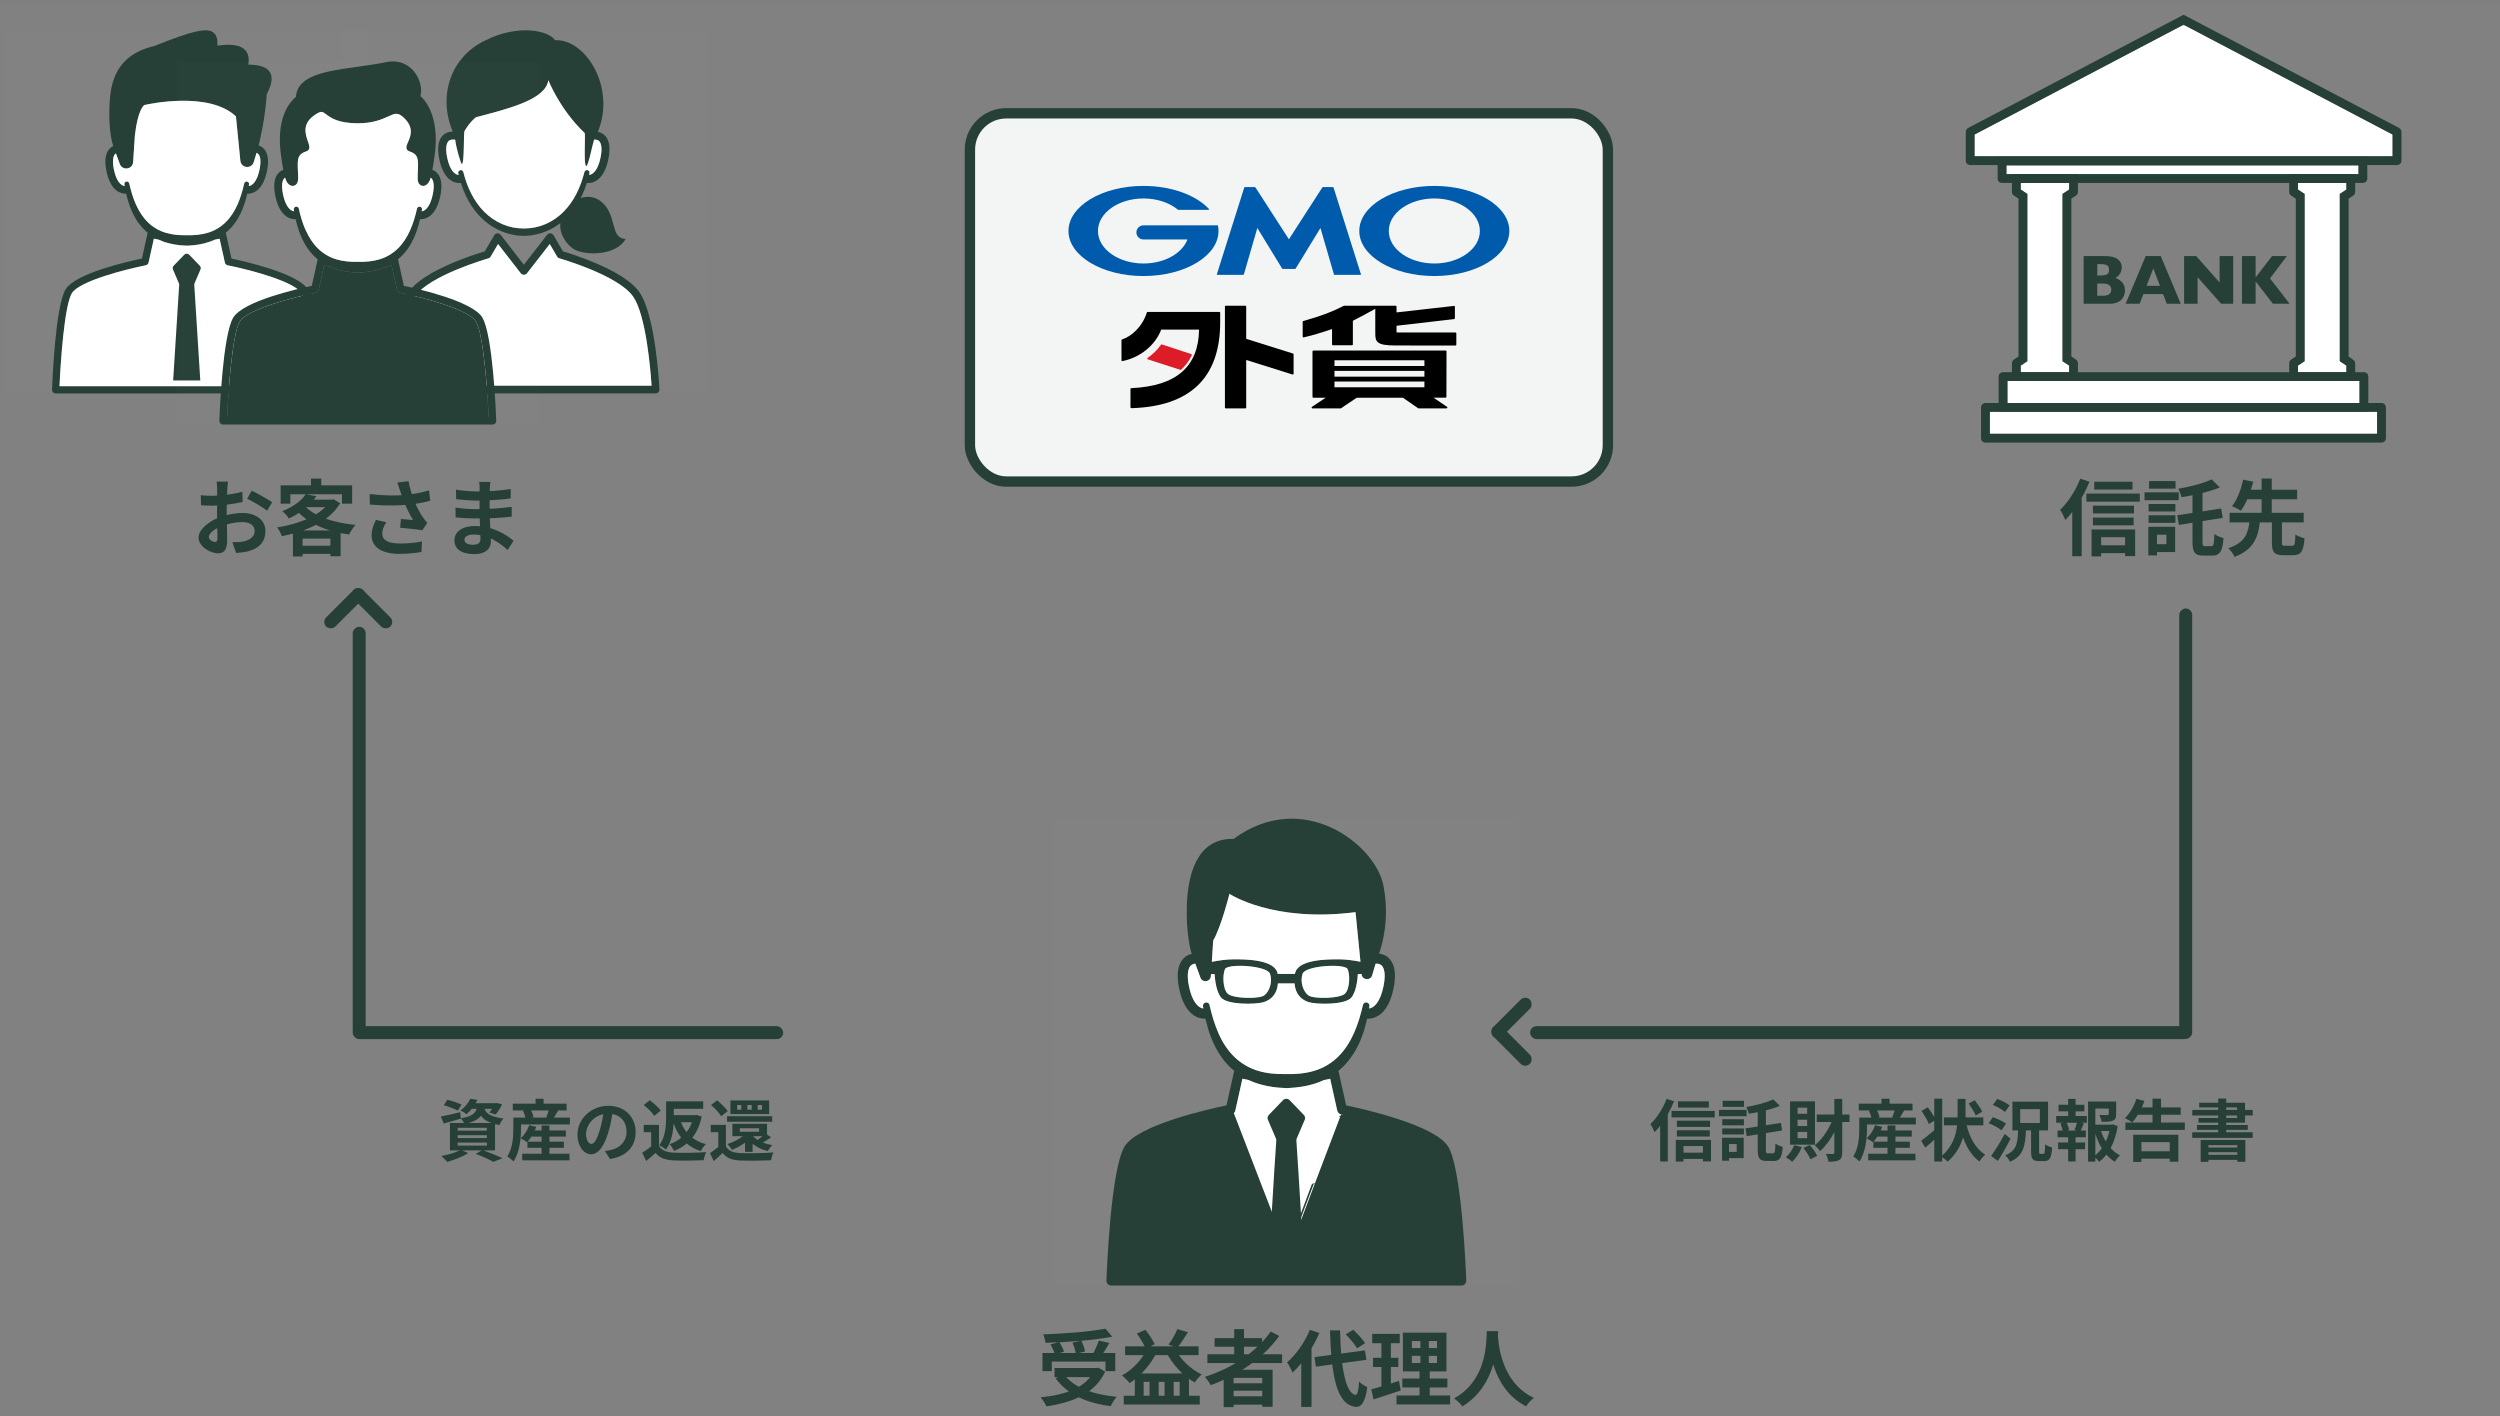 <svg width="482" height="273" viewBox="0 0 482 273" fill="none" xmlns="http://www.w3.org/2000/svg">
<rect x="0" y="0" width="482" height="273" fill="#808080" stroke="none"/>
<g clip-path="url(#clip0_2085_8839)">
<rect opacity="0.01" y="0.844" width="482" height="272" fill="#D8D8D8"/>
<g clip-path="url(#clip1_2085_8839)">
<rect x="386.84" y="31.879" width="67.879" height="1.697" fill="white"/>
<path fill-rule="evenodd" clip-rule="evenodd" d="M385.143 30.182H456.415V34.424C456.415 34.891 456.033 35.273 455.567 35.273H385.991C385.524 35.273 385.143 34.891 385.143 34.424V30.182ZM454.719 33.576V31.879H386.84V33.576H454.719Z" fill="#264037"/>
<rect x="387.035" y="73.455" width="67.879" height="4.242" fill="white"/>
<path fill-rule="evenodd" clip-rule="evenodd" d="M456.611 72.606V79.394H385.338V72.606C385.338 72.14 385.72 71.758 386.186 71.758H455.762C456.229 71.758 456.611 72.14 456.611 72.606ZM387.035 77.698H454.914V73.455H387.035V77.698Z" fill="#264037"/>
<rect x="383.641" y="79.394" width="74.667" height="4.242" fill="white"/>
<path fill-rule="evenodd" clip-rule="evenodd" d="M382.792 77.697H458.307H459.155C459.622 77.697 460.004 78.079 460.004 78.546V84.485C460.004 84.952 459.622 85.334 459.155 85.334H382.792C382.325 85.334 381.943 84.952 381.943 84.485V78.546C381.943 78.079 382.325 77.697 382.792 77.697ZM458.307 83.637V79.394H383.641V83.637H458.307Z" fill="#264037"/>
<path d="M380.688 25.939V30.122H461.294V25.939L421.389 4.965C421.143 4.837 420.846 4.837 420.6 4.965L380.688 25.939Z" fill="white"/>
<path fill-rule="evenodd" clip-rule="evenodd" d="M420.202 3.26L420.992 2.844L421.781 3.26L462.101 24.438L462.55 24.675C462.822 24.828 463 25.116 463 25.43V30.971C463 31.438 462.618 31.82 462.152 31.82H379.848C379.382 31.82 379 31.438 379 30.971V25.43C379 25.108 379.17 24.82 379.45 24.675L379.899 24.438L420.202 3.26ZM461.294 25.94L420.991 4.762L380.688 25.94V30.123H461.294V25.94Z" fill="#264037"/>
<path d="M389.598 35.273V36.546L390.87 37.395V69.637L389.598 70.486V71.758H398.931V70.486L397.658 69.637V37.395L398.931 36.546V35.273H389.598Z" fill="white"/>
<path fill-rule="evenodd" clip-rule="evenodd" d="M389.173 38.302L388.282 37.708C388.045 37.556 387.9 37.284 387.9 37.004V33.576H400.628V37.004C400.628 37.284 400.483 37.547 400.246 37.708L399.355 38.302V68.729L400.246 69.323C400.483 69.476 400.628 69.747 400.628 70.027V73.455H387.9V70.027C387.9 69.747 388.045 69.484 388.282 69.323L389.173 68.729V38.302ZM398.931 36.546V35.273H389.598V36.546L390.87 37.395V69.637L389.598 70.486V71.758H398.931V70.486L397.658 69.637V37.395L398.931 36.546Z" fill="#264037"/>
<path d="M443.053 35.273V36.546L444.325 37.395V69.637L443.053 70.486V71.758H452.386V70.486L451.113 69.637V37.395L452.386 36.546V35.273H443.053Z" fill="white"/>
<path fill-rule="evenodd" clip-rule="evenodd" d="M442.628 38.302L441.737 37.708C441.5 37.556 441.355 37.284 441.355 37.004V33.576H454.083V37.004C454.083 37.284 453.938 37.547 453.701 37.708L452.81 38.302V68.729L453.726 69.382C453.947 69.535 454.083 69.798 454.083 70.07V73.455H441.355V70.027C441.355 69.747 441.5 69.484 441.737 69.323L442.628 68.729V38.302ZM452.386 36.546V35.273H443.053V36.546L444.325 37.395V69.637L443.053 70.486V71.758H452.386V70.486L451.113 69.637V37.395L452.386 36.546Z" fill="#264037"/>
<path fill-rule="evenodd" clip-rule="evenodd" d="M409.698 55.959C409.698 56.748 409.444 57.385 408.926 57.851C408.409 58.327 407.696 58.564 406.771 58.564H401.723V49.375H405.94C406.483 49.375 406.958 49.434 407.365 49.545C407.772 49.655 408.095 49.808 408.341 50.003C408.587 50.198 408.774 50.419 408.892 50.682C409.011 50.945 409.079 51.225 409.079 51.539C409.079 51.878 409.02 52.184 408.892 52.472C408.765 52.761 408.612 52.989 408.426 53.176C408.239 53.363 408.052 53.49 407.857 53.566C408.451 53.813 408.909 54.127 409.223 54.508C409.537 54.89 409.69 55.374 409.69 55.976L409.698 55.959ZM406.627 52.022L406.627 52.018L406.627 52.014V52.022ZM406.627 52.018C406.626 51.579 406.49 51.283 406.211 51.14C405.931 50.995 405.498 50.919 404.913 50.919H404.361V53.117H404.93C405.532 53.117 405.965 53.04 406.228 52.896C406.49 52.752 406.626 52.457 406.627 52.018ZM405.423 54.67C406.509 54.67 407.052 55.06 407.052 55.849C407.052 56.63 406.509 57.02 405.423 57.02H404.354V54.67H405.423Z" fill="#264037"/>
<path fill-rule="evenodd" clip-rule="evenodd" d="M417.751 58.564H420.449L416.597 49.375H413.687L409.826 58.564H412.524L413.246 56.697H417.038L417.751 58.564ZM415.155 51.751L416.436 55.102H413.865L415.155 51.751Z" fill="#264037"/>
<path d="M430.571 58.564H428.23L423.699 53.448V58.564H421.094V49.375H423.427L427.941 54.466V49.375H430.563V58.564H430.571Z" fill="#264037"/>
<path d="M441.433 58.564H438.217L434.882 54.262V58.564H432.252V49.375H434.882V53.482L438.047 49.375H440.906L437.657 53.677L441.433 58.564Z" fill="#264037"/>
<path d="M403.768 92.884H411.144V94.388H403.768V92.884ZM403.512 97.492H411.432V98.996H403.512V97.492ZM403.512 99.78H411.368V101.284H403.512V99.78ZM404.28 105.124H410.648V106.644H404.28V105.124ZM402.248 95.172H412.552V96.724H402.248V95.172ZM403.256 102.084H411.656V107.22H409.72V103.572H405.096V107.268H403.256V102.084ZM401.064 92.292L402.856 92.868C401.768 95.588 400.008 98.452 398.184 100.26C398.024 99.812 397.512 98.756 397.192 98.292C398.712 96.852 400.2 94.58 401.064 92.292ZM399.528 96.724L401.336 94.9L401.352 94.916V107.236H399.528V96.724ZM422.712 94.276H424.648V104.436C424.648 105.188 424.728 105.3 425.144 105.3C425.336 105.3 426.152 105.3 426.376 105.3C426.792 105.3 426.872 104.836 426.936 102.948C427.368 103.284 428.152 103.62 428.696 103.748C428.504 106.228 428.024 107.124 426.552 107.124C426.2 107.124 425.144 107.124 424.824 107.124C423.16 107.124 422.712 106.516 422.712 104.436V94.276ZM426.408 92.42L427.992 93.972C425.88 94.852 423.064 95.476 420.584 95.86C420.504 95.396 420.2 94.66 419.976 94.228C422.312 93.828 424.856 93.172 426.408 92.42ZM419.768 99.348L428.232 98.036L428.552 99.844L420.088 101.204L419.768 99.348ZM414.248 97.172H419.416V98.612H414.248V97.172ZM414.344 92.756H419.448V94.212H414.344V92.756ZM414.248 99.348H419.416V100.804H414.248V99.348ZM413.464 94.916H420.056V96.436H413.464V94.916ZM415.128 101.572H419.368V106.436H415.128V104.916H417.688V103.092H415.128V101.572ZM414.2 101.572H415.864V107.076H414.2V101.572ZM438.024 100.292H439.96V104.628C439.96 105.156 440.04 105.22 440.536 105.22C440.76 105.22 441.656 105.22 441.928 105.22C442.408 105.22 442.488 104.932 442.552 103.044C442.952 103.348 443.784 103.668 444.312 103.796C444.12 106.356 443.608 107.044 442.104 107.044C441.736 107.044 440.6 107.044 440.248 107.044C438.44 107.044 438.024 106.436 438.024 104.628V100.292ZM429.864 98.868H444.152V100.724H429.864V98.868ZM432.504 94.42H442.888V96.26H432.504V94.42ZM433.72 100.324H435.736C435.432 103.348 434.68 105.908 430.824 107.364C430.6 106.852 430.056 106.068 429.608 105.684C433.032 104.58 433.48 102.596 433.72 100.324ZM432.488 92.484L434.44 92.868C433.928 94.756 433.112 97.06 432.04 98.468C431.592 98.18 430.808 97.78 430.328 97.604C431.384 96.292 432.136 94.132 432.488 92.484ZM436.04 92.26H437.992V99.444H436.04V92.26Z" fill="#264037"/>
</g>
<g clip-path="url(#clip2_2085_8839)">
<rect opacity="0.01" x="203" y="157.857" width="90" height="90" fill="#FFCFCF"/>
<path fill-rule="evenodd" clip-rule="evenodd" d="M259.535 213.122C262.957 213.833 276.718 216.926 279.207 221.079L279.22 221.072C281.83 225.429 282.617 244.688 282.7 246.873C282.706 247.133 282.611 247.381 282.433 247.565C282.255 247.755 282.008 247.857 281.754 247.857H214.265C214.011 247.857 213.763 247.749 213.585 247.565C213.401 247.381 213.312 247.127 213.319 246.873C213.401 244.695 214.182 225.429 216.799 221.072C219.3 216.894 233.048 213.821 236.471 213.116L237.906 206.658C237.915 206.614 237.936 206.573 237.957 206.533C237.966 206.515 237.975 206.497 237.982 206.48C237.481 206.067 237.011 205.629 236.579 205.153C235.15 203.584 234.141 201.73 233.423 199.831C232.998 198.707 232.68 197.558 232.413 196.402H232.229C231.143 196.402 228.387 195.85 227.314 190.484C226.8 187.887 227.067 185.994 228.108 184.858C228.648 184.261 229.276 184.007 229.784 183.899L229.657 183.556C229.657 183.556 228.616 180.082 228.826 174.444C229.022 169.097 230.534 161.54 237.836 161.743C251.159 151.945 265.116 162.759 266.704 170.653C267.999 177.072 266.488 182.172 265.878 183.848C266.418 183.912 267.225 184.127 267.898 184.864C268.946 186.001 269.212 187.893 268.692 190.49C267.618 195.856 264.856 196.409 263.777 196.409H263.592C263.326 197.564 263.008 198.714 262.583 199.838C261.865 201.743 260.856 203.591 259.427 205.159C258.995 205.635 258.525 206.08 258.023 206.486C258.031 206.504 258.04 206.521 258.049 206.539C258.07 206.579 258.091 206.62 258.1 206.664L259.535 213.122ZM249.66 187.772C250.092 184.965 255.839 184.953 258.125 184.953C259.331 184.953 261.065 185.162 262.297 185.429L261.344 175.866C245.361 177.923 237.042 172.335 237.042 172.335C237.042 172.335 235.474 178.609 233.905 181.352L233.639 185.442C234.877 185.169 236.642 184.953 237.868 184.953C240.154 184.953 245.901 184.972 246.333 187.772H249.66ZM259.332 191.551C258.367 192.554 253.331 192.63 252.302 191.938C251.267 191.246 250.6 189.271 251.147 187.728C251.699 186.185 259.046 185.721 259.802 186.801C260.284 187.804 260.297 190.547 259.332 191.551ZM236.667 191.551C237.632 192.554 242.661 192.63 243.696 191.938C244.731 191.24 245.404 189.271 244.852 187.728C244.3 186.185 236.952 185.721 236.197 186.801C235.714 187.804 235.701 190.547 236.667 191.551ZM234.935 199.215C234.167 197.495 233.621 195.653 233.201 193.773V193.761C233.125 193.43 232.808 193.215 232.471 193.272C232.122 193.329 231.881 193.659 231.938 194.008L232.014 194.446C231.017 194.313 229.83 193.145 229.226 190.122C228.718 187.595 229.195 186.598 229.525 186.223C229.868 185.836 230.319 185.804 230.458 185.798L231.442 188.49C231.83 189.544 233.379 189.322 233.455 188.198L233.481 187.779L234.186 187.817C234.186 187.817 234.275 190.941 235.43 192.338C236.592 193.735 242.06 193.716 243.705 193.189C245.057 192.751 246.238 191.665 246.384 189.595H249.585C249.731 191.665 250.918 192.757 252.264 193.189C253.909 193.716 259.377 193.742 260.539 192.338C261.701 190.935 261.783 187.817 261.783 187.817L262.514 187.773V187.849C262.634 188.985 264.228 189.131 264.552 188.046L265.219 185.798H265.352H265.441L265.447 185.798C265.512 185.795 266.054 185.778 266.444 186.217C266.774 186.591 267.251 187.588 266.743 190.116C266.139 193.138 264.952 194.307 263.955 194.44C263.963 194.391 263.973 194.343 263.982 194.294C264 194.197 264.019 194.099 264.031 194.002C264.082 193.672 263.872 193.348 263.536 193.272C263.193 193.196 262.85 193.411 262.768 193.754V193.767C262.342 195.647 261.802 197.488 261.028 199.209C260.259 200.924 259.25 202.511 257.954 203.768C256.665 205.026 255.097 205.94 253.376 206.455C251.655 206.969 249.82 207.128 247.972 207.077H247.965H247.889H247.877C246.06 207.121 244.257 206.963 242.562 206.455C240.841 205.94 239.279 205.026 237.983 203.768C236.688 202.511 235.678 200.93 234.91 199.209L234.935 199.215ZM218.411 222.044C216.513 225.206 215.516 239.545 215.236 245.965L215.243 245.971H280.763C280.477 239.551 279.487 225.213 277.588 222.05C275.873 219.199 265.275 216.183 258.563 214.856C258.195 214.779 257.903 214.5 257.82 214.132L256.455 207.985L255.242 208.239C254.886 208.404 254.531 208.563 254.162 208.696C252.207 209.414 250.149 209.712 248.13 209.788H248.079H247.997C245.933 209.725 243.831 209.42 241.831 208.69C241.462 208.556 241.107 208.398 240.751 208.233L239.538 207.979L238.173 214.125C238.097 214.494 237.805 214.779 237.436 214.849C232.794 215.764 220.335 218.837 218.411 222.044Z" fill="#264037"/>
<path fill-rule="evenodd" clip-rule="evenodd" d="M258.125 184.953C255.839 184.953 250.092 184.965 249.66 187.772H246.333C245.901 184.972 240.154 184.953 237.868 184.953C236.642 184.953 234.877 185.169 233.639 185.442L233.905 181.352C235.474 178.609 237.042 172.335 237.042 172.335C237.042 172.335 245.361 177.923 261.344 175.866L262.297 185.429C261.065 185.162 259.331 184.953 258.125 184.953ZM259.332 191.551C258.367 192.554 253.331 192.63 252.302 191.938C251.267 191.246 250.6 189.271 251.147 187.728C251.699 186.185 259.046 185.721 259.802 186.801C260.284 187.804 260.297 190.547 259.332 191.551ZM236.669 191.551C237.634 192.554 242.663 192.63 243.698 191.938C244.733 191.24 245.406 189.271 244.854 187.728C244.301 186.185 236.954 185.721 236.199 186.801C235.716 187.804 235.703 190.547 236.669 191.551ZM234.935 199.215C234.167 197.495 233.621 195.653 233.201 193.773V193.761C233.125 193.43 232.808 193.215 232.471 193.272C232.122 193.329 231.881 193.659 231.938 194.008L232.014 194.446C231.017 194.313 229.83 193.145 229.226 190.122C228.718 187.595 229.195 186.598 229.525 186.223C229.868 185.836 230.319 185.804 230.458 185.798L231.442 188.49C231.83 189.544 233.379 189.322 233.455 188.198L233.481 187.779L234.186 187.817C234.186 187.817 234.275 190.941 235.43 192.338C236.592 193.735 242.06 193.716 243.705 193.189C245.057 192.751 246.238 191.665 246.384 189.595H249.585C249.731 191.665 250.918 192.757 252.264 193.189C253.909 193.716 259.377 193.742 260.539 192.338C261.701 190.935 261.783 187.817 261.783 187.817L262.514 187.773V187.849C262.634 188.985 264.228 189.131 264.552 188.046L265.219 185.798H265.352H265.441L265.447 185.798C265.512 185.795 266.054 185.778 266.444 186.217C266.774 186.591 267.251 187.588 266.743 190.116C266.139 193.138 264.952 194.307 263.955 194.44C263.959 194.416 263.964 194.392 263.968 194.368C263.973 194.344 263.977 194.319 263.982 194.294C264 194.197 264.019 194.099 264.031 194.002C264.082 193.672 263.872 193.348 263.536 193.272C263.193 193.196 262.85 193.411 262.768 193.754V193.767C262.342 195.647 261.802 197.488 261.028 199.209C260.259 200.924 259.25 202.511 257.954 203.768C256.665 205.026 255.097 205.94 253.376 206.455C251.655 206.969 249.82 207.128 247.972 207.077H247.965H247.889H247.877C246.06 207.121 244.257 206.963 242.562 206.455C240.841 205.94 239.279 205.026 237.983 203.768C236.688 202.511 235.678 200.93 234.91 199.209L234.935 199.215ZM218.411 222.044C216.513 225.206 215.516 239.545 215.236 245.965L215.243 245.971H280.763C280.477 239.551 279.487 225.213 277.588 222.05C275.873 219.199 265.275 216.183 258.563 214.856C258.195 214.779 257.903 214.5 257.82 214.132L256.455 207.985L255.242 208.239C254.886 208.404 254.531 208.563 254.162 208.696C252.207 209.414 250.149 209.712 248.13 209.788H248.079H247.997C245.933 209.725 243.831 209.42 241.831 208.69C241.462 208.556 241.107 208.398 240.751 208.233L239.538 207.979L238.173 214.125C238.097 214.494 237.805 214.779 237.436 214.849C232.794 215.764 220.335 218.837 218.411 222.044Z" fill="white"/>
<path d="M248.632 212.112C248.289 211.757 247.711 211.757 247.368 212.112L244.631 214.957C244.39 215.211 244.32 215.586 244.46 215.91L245.997 219.491C246.054 219.618 246.073 219.758 246.067 219.898C245.546 227.416 245.032 236.998 244.511 244.504H251.496C250.975 236.998 250.461 227.416 249.94 219.898C249.934 219.758 249.953 219.625 250.01 219.491L251.547 215.91C251.686 215.586 251.617 215.211 251.375 214.957L248.638 212.112H248.632Z" fill="#264037"/>
<path fill-rule="evenodd" clip-rule="evenodd" d="M215.236 245.965C215.516 239.545 216.513 225.207 218.411 222.044C220.335 218.838 232.794 215.764 237.436 214.85C237.436 214.85 248.054 242.436 248.079 242.436C248.098 242.436 248.111 242.436 248.13 242.436C248.098 242.436 258.563 214.85 258.563 214.856C265.275 216.183 275.873 219.2 277.588 222.051C279.487 225.213 280.477 239.552 280.763 245.972H215.243L215.236 245.965Z" fill="#264037" stroke="#264037"/>
<path d="M200.992 260.852H215.024V264.356H213.136V262.516H202.784V264.356H200.992V260.852ZM203.312 263.748H211.744V265.508H203.312V263.748ZM213.136 256.164L214.432 257.716C210.816 258.42 205.824 258.772 201.568 258.9C201.536 258.42 201.312 257.684 201.136 257.268C205.376 257.124 210.192 256.74 213.136 256.164ZM202.544 259.204L204.224 258.74C204.592 259.316 204.992 260.084 205.136 260.612L203.376 261.14C203.248 260.612 202.88 259.812 202.544 259.204ZM206.768 258.868L208.464 258.484C208.8 259.124 209.12 259.988 209.2 260.564L207.408 260.996C207.344 260.436 207.072 259.54 206.768 258.868ZM211.856 258.452L213.888 258.932C213.328 259.924 212.688 260.964 212.208 261.652L210.64 261.188C211.072 260.42 211.584 259.284 211.856 258.452ZM211.04 263.748H211.44L211.776 263.684L213.072 264.452C211.168 268.644 206.784 270.42 201.744 271.14C201.552 270.66 201.008 269.812 200.624 269.412C205.552 268.916 209.6 267.46 211.04 264.052V263.748ZM205.2 265.044C206.992 267.476 210.656 268.868 215.312 269.3C214.912 269.732 214.384 270.564 214.144 271.108C209.328 270.484 205.76 268.804 203.52 265.732L205.2 265.044ZM216.656 269.092H231.312V270.788H216.656V269.092ZM216.912 259.572H231.088V261.268H216.912V259.572ZM218.8 264.804H229.232V269.972H227.44V266.42H226.288V269.972H224.528V266.42H223.392V269.972H221.632V266.42H220.496V269.972H218.8V264.804ZM219.184 257.108L220.832 256.388C221.536 257.252 222.272 258.388 222.624 259.156L220.896 260.036C220.576 259.236 219.84 258.004 219.184 257.108ZM226.992 256.244L229.04 256.852C228.368 257.956 227.6 259.076 226.992 259.812L225.296 259.236C225.904 258.436 226.624 257.188 226.992 256.244ZM221.184 259.972L223.104 260.548C221.904 263.076 219.888 265.3 217.808 266.676C217.504 266.276 216.768 265.54 216.32 265.188C218.384 264.052 220.208 262.148 221.184 259.972ZM226.48 259.972C227.488 261.988 229.536 263.972 231.68 264.996C231.248 265.348 230.656 266.068 230.352 266.548C228.096 265.3 226.048 263.06 224.784 260.58L226.48 259.972ZM232.784 261.108H247.184V262.804H232.784V261.108ZM234.176 257.988H243.328V259.652H234.176V257.988ZM236.992 266.692H244.144V268.132H236.992V266.692ZM236.992 269.204H244.144V270.82H236.992V269.204ZM237.952 256.26H239.84V262.052H237.952V256.26ZM244.992 256.724L246.64 257.572C243.504 261.94 238.624 265.156 233.44 267.06C233.216 266.644 232.64 265.844 232.288 265.46C237.488 263.796 242.192 260.74 244.992 256.724ZM235.92 264.084H245.36V271.236H243.36V265.652H237.84V271.3H235.92V264.084ZM253.424 261.652L263.168 260.356L263.44 262.18L253.712 263.492L253.424 261.652ZM259.456 257.268L260.896 256.372C261.728 257.14 262.736 258.212 263.184 258.964L261.648 259.956C261.248 259.22 260.272 258.084 259.456 257.268ZM252.544 256.388L254.368 256.996C253.168 259.828 251.216 262.788 249.216 264.628C249.024 264.164 248.48 263.14 248.144 262.676C249.872 261.188 251.552 258.804 252.544 256.388ZM250.88 260.98L252.848 259.028L252.864 259.06V271.252H250.88V260.98ZM256.416 256.5H258.368C258.48 263.348 259.408 268.66 261.344 268.932C261.712 268.964 261.92 268.132 262.032 266.372C262.4 266.772 263.264 267.284 263.616 267.46C263.2 270.564 262.336 271.3 261.44 271.252C257.648 270.9 256.704 265.22 256.416 256.5ZM272.208 261.412V262.788H277.056V261.412H272.208ZM272.208 258.564V259.908H277.056V258.564H272.208ZM270.48 256.932H278.88V264.404H270.48V256.932ZM270.368 265.78H279.056V267.508H270.368V265.78ZM269.248 269.044H279.584V270.772H269.248V269.044ZM264.56 257.172H269.872V258.964H264.56V257.172ZM264.72 261.78H269.6V263.556H264.72V261.78ZM264.384 267.86C265.76 267.508 267.808 266.868 269.728 266.244L270.064 268.084C268.272 268.692 266.352 269.316 264.816 269.812L264.384 267.86ZM266.336 257.876H268.16V267.716L266.336 268.004V257.876ZM273.856 257.62H275.472V263.652H275.648V269.86H273.68V263.652H273.856V257.62ZM286.656 256.644H288.848C288.704 259.332 288.496 267.14 281.952 271.156C281.616 270.66 280.992 270.068 280.336 269.62C286.768 266.052 286.544 258.74 286.656 256.644ZM288.784 257.06C288.832 258.452 289.168 266.436 295.728 269.508C295.12 269.972 294.544 270.612 294.256 271.14C287.36 267.716 287.056 258.9 286.928 257.252L288.784 257.06Z" fill="#264037"/>
</g>
<g clip-path="url(#clip3_2085_8839)">
<rect opacity="0.01" x="1" y="5.863" width="70" height="70" fill="#FFCFCF"/>
<path fill-rule="evenodd" clip-rule="evenodd" d="M44.635 49.859C47.198 50.392 57.501 52.709 59.363 55.816L59.353 55.806C61.309 59.07 61.902 73.487 61.961 75.122C61.966 75.315 61.897 75.502 61.763 75.641C61.63 75.779 61.447 75.858 61.255 75.858H10.734C10.541 75.858 10.358 75.779 10.225 75.641C10.092 75.502 10.023 75.315 10.028 75.122C10.092 73.487 10.68 59.065 12.635 55.806C14.512 52.679 24.8 50.378 27.363 49.849L28.435 45.019C28.442 44.986 28.457 44.958 28.472 44.929L28.473 44.929C28.48 44.915 28.488 44.9 28.494 44.886C28.119 44.579 27.763 44.248 27.442 43.893C26.371 42.722 25.615 41.334 25.082 39.912C24.765 39.068 24.523 38.208 24.326 37.344H24.188C23.378 37.344 21.313 36.929 20.508 32.913C20.118 30.968 20.32 29.555 21.101 28.701C21.338 28.444 21.59 28.281 21.837 28.162L21.748 27.915C21.703 27.772 20.933 25.145 21.091 20.882C21.219 17.346 21.466 10.772 29.744 8.876C37.068 5.937 39.834 5.3 41.123 6.258C41.859 6.801 41.968 7.769 41.923 8.801C44.669 8.411 46.378 8.693 47.277 9.666C47.88 10.318 48.077 11.236 47.88 12.461C50.102 12.481 51.426 12.945 52.024 13.899C52.626 14.862 52.438 16.22 51.431 18.176C51.105 22.818 50.201 26.72 49.865 28.049C50.201 28.157 50.567 28.345 50.898 28.706C51.678 29.56 51.88 30.977 51.49 32.919C50.685 36.934 48.621 37.349 47.811 37.349H47.672C47.475 38.213 47.233 39.072 46.917 39.917C46.378 41.339 45.623 42.727 44.556 43.898C44.23 44.253 43.879 44.584 43.504 44.891C43.511 44.905 43.518 44.92 43.526 44.934C43.541 44.962 43.557 44.991 43.563 45.024L44.635 49.859ZM23.477 29.454L23.482 29.467H23.477V29.454ZM23.477 29.454L23.457 29.402H23.477V29.454ZM26.222 39.453C25.644 38.164 25.239 36.786 24.923 35.379V35.369C24.864 35.122 24.627 34.959 24.375 35.003C24.113 35.048 23.935 35.29 23.98 35.551L24.039 35.877C23.293 35.779 22.404 34.904 21.95 32.637C21.569 30.746 21.925 29.995 22.172 29.718C22.226 29.654 22.286 29.61 22.35 29.57L23.096 31.61C23.293 32.148 23.772 32.484 24.33 32.484C24.395 32.484 24.464 32.484 24.533 32.469C25.17 32.376 25.624 31.887 25.669 31.24L26.005 26.143C26.563 21.179 27.704 20.334 27.837 20.25C28.617 20.073 40.244 17.514 45.489 22.438L46.338 30.998C46.403 31.64 46.892 32.129 47.534 32.188C48.176 32.252 48.748 31.862 48.931 31.245L49.46 29.466C49.578 29.511 49.712 29.59 49.825 29.718C50.072 29.995 50.428 30.746 50.047 32.637C49.593 34.899 48.704 35.779 47.963 35.877L48.023 35.551C48.062 35.304 47.904 35.062 47.652 35.008C47.395 34.949 47.138 35.112 47.079 35.374V35.383C46.763 36.791 46.353 38.169 45.78 39.458C45.207 40.742 44.452 41.928 43.479 42.871C42.511 43.814 41.34 44.501 40.051 44.881C38.767 45.266 37.389 45.385 36.006 45.345H36.001H35.942H35.932C34.574 45.38 33.22 45.256 31.956 44.881C30.667 44.496 29.496 43.814 28.528 42.871C27.56 41.932 26.8 40.742 26.227 39.458L26.222 39.453ZM13.85 56.541C12.428 58.912 11.687 69.645 11.474 74.45V74.455H60.523C60.311 69.65 59.565 58.912 58.148 56.547C56.868 54.408 48.931 52.156 43.909 51.158C43.632 51.104 43.415 50.891 43.355 50.62L42.333 46.022L41.424 46.209C41.158 46.333 40.891 46.451 40.614 46.55C39.147 47.088 37.606 47.316 36.095 47.37H36.061H36.001C34.46 47.321 32.885 47.093 31.388 46.545C31.112 46.446 30.845 46.328 30.578 46.204L29.669 46.017L28.647 50.615C28.588 50.886 28.371 51.099 28.094 51.153C24.617 51.84 15.292 54.141 13.85 56.541Z" fill="#264037"/>
<path fill-rule="evenodd" clip-rule="evenodd" d="M26.222 39.453C25.644 38.164 25.239 36.786 24.923 35.379V35.369C24.864 35.122 24.627 34.959 24.375 35.003C24.113 35.048 23.935 35.29 23.98 35.551C24 35.66 24.019 35.769 24.039 35.877C23.293 35.779 22.404 34.904 21.95 32.637C21.57 30.746 21.925 29.995 22.172 29.718C22.227 29.654 22.286 29.61 22.35 29.57L23.096 31.61C23.293 32.148 23.772 32.484 24.331 32.484C24.395 32.484 24.464 32.484 24.533 32.469C25.17 32.376 25.625 31.887 25.669 31.24L26.005 26.143C26.563 21.179 27.704 20.334 27.837 20.25C28.617 20.073 40.244 17.514 45.489 22.438L46.339 30.998C46.403 31.64 46.892 32.129 47.534 32.188C48.176 32.252 48.749 31.862 48.931 31.245L49.46 29.466C49.578 29.511 49.712 29.59 49.825 29.718C50.072 29.995 50.428 30.746 50.048 32.637C49.593 34.899 48.704 35.779 47.964 35.877C47.983 35.769 48.003 35.66 48.023 35.551C48.062 35.304 47.904 35.062 47.652 35.008C47.395 34.949 47.139 35.112 47.079 35.373V35.383C46.763 36.791 46.353 38.169 45.78 39.458C45.208 40.742 44.452 41.928 43.479 42.871C42.511 43.814 41.34 44.501 40.051 44.881C38.767 45.266 37.389 45.385 36.006 45.345H36.001C35.981 45.345 35.962 45.345 35.942 45.345C35.942 45.345 35.942 45.345 35.932 45.345C34.574 45.38 33.221 45.256 31.956 44.881C30.667 44.496 29.497 43.814 28.529 42.871C27.561 41.932 26.8 40.742 26.227 39.458L26.222 39.453Z" fill="white"/>
<path fill-rule="evenodd" clip-rule="evenodd" d="M11.475 74.45C11.687 69.645 12.428 58.912 13.85 56.541C15.292 54.141 24.617 51.84 28.094 51.153C28.371 51.099 28.588 50.886 28.647 50.615L29.67 46.017L30.578 46.204C30.845 46.328 31.112 46.446 31.389 46.545C32.885 47.093 34.461 47.321 36.002 47.37C36.021 47.37 36.041 47.37 36.061 47.37C36.076 47.37 36.086 47.37 36.095 47.37C37.607 47.316 39.148 47.088 40.614 46.55C40.891 46.451 41.158 46.333 41.425 46.209L42.333 46.022L43.356 50.62C43.415 50.891 43.632 51.104 43.909 51.158C48.932 52.156 56.869 54.408 58.148 56.547C59.565 58.912 60.311 69.65 60.523 74.455H11.475V74.45Z" fill="white"/>
<path d="M30.036 9.957C23.121 11.523 22.36 16.447 22.193 20.941C22.04 25.006 22.785 27.559 22.795 27.584L24.134 31.229C24.188 31.382 24.311 31.387 24.381 31.377C24.45 31.367 24.563 31.328 24.573 31.165L24.909 26.038C25.576 20.112 27.087 19.297 27.537 19.188C28.07 19.06 40.645 16.101 46.403 21.791L46.547 21.929L47.436 30.888C47.45 31.041 47.554 31.086 47.638 31.091C47.722 31.101 47.836 31.076 47.88 30.928L48.68 28.241C48.72 28.093 49.959 23.579 50.345 17.998L50.355 17.884L50.409 17.78C51.239 16.195 51.471 15.089 51.095 14.491C50.681 13.824 49.377 13.518 47.218 13.582L46.487 13.602L46.67 12.896C46.971 11.71 46.907 10.9 46.468 10.426C45.791 9.695 44.092 9.552 41.42 10.006L40.719 10.125L40.783 9.414C40.882 8.268 40.867 7.448 40.472 7.152C40.284 7.013 39.993 6.949 39.607 6.949C37.81 6.949 34.031 8.352 30.12 9.922L30.036 9.947V9.957Z" fill="#264037"/>
<path d="M36.472 49.108C36.215 48.842 35.785 48.842 35.528 49.108L33.479 51.237C33.296 51.425 33.247 51.706 33.35 51.948L34.496 54.63C34.536 54.724 34.556 54.828 34.546 54.931C34.16 60.557 33.77 67.733 33.385 73.349H38.615C38.23 67.728 37.84 60.557 37.455 54.931C37.45 54.828 37.465 54.724 37.504 54.63L38.65 51.948C38.754 51.706 38.704 51.425 38.522 51.237L36.472 49.108Z" fill="#264037"/>
<rect opacity="0.01" x="66" y="5.846" width="70" height="70" fill="#FFCFCF"/>
<path fill-rule="evenodd" clip-rule="evenodd" d="M108.535 48.464C110.407 49.017 120.329 52.104 123.273 56.327C126.434 60.861 127.115 74.492 127.14 75.07C127.15 75.273 127.076 75.47 126.938 75.618C126.799 75.766 126.602 75.85 126.399 75.85H75.607C75.404 75.85 75.207 75.766 75.069 75.618C74.93 75.47 74.856 75.273 74.866 75.07L74.867 75.057C74.905 74.311 75.593 60.826 78.733 56.327C81.677 52.104 91.599 49.017 93.471 48.464L95.294 45.347C95.417 45.135 95.639 44.997 95.886 44.982C96.138 44.967 96.37 45.071 96.523 45.268L101.003 51.037L105.483 45.268C105.636 45.071 105.868 44.967 106.12 44.982C106.367 44.997 106.589 45.135 106.713 45.347L108.535 48.464ZM76.397 74.359H100.997L101.012 74.354H125.618C125.426 71.386 124.571 60.777 122.062 57.177C119.173 53.038 107.961 49.842 107.848 49.813C107.665 49.763 107.507 49.64 107.408 49.472L105.991 47.052L101.595 52.707C101.314 53.072 100.701 53.072 100.42 52.707L96.024 47.052L94.606 49.472C94.513 49.64 94.355 49.758 94.167 49.813C94.165 49.813 94.157 49.815 94.146 49.819C93.595 49.98 82.778 53.133 79.953 57.182C77.444 60.777 76.589 71.386 76.397 74.359Z" fill="#264037"/>
<path fill-rule="evenodd" clip-rule="evenodd" d="M100.997 74.359H76.397C76.589 71.386 77.444 60.777 79.953 57.182C82.837 53.048 94.053 49.847 94.167 49.813C94.355 49.758 94.513 49.64 94.606 49.472L96.024 47.052L100.42 52.707C100.701 53.072 101.314 53.072 101.595 52.707L105.991 47.052L107.408 49.472C107.507 49.64 107.665 49.763 107.848 49.813C107.961 49.842 119.173 53.038 122.062 57.177C124.571 60.777 125.426 71.386 125.618 74.354H101.012L100.997 74.359Z" fill="white"/>
<path fill-rule="evenodd" clip-rule="evenodd" d="M88.711 35.292H88.563H88.553C87.703 35.292 85.525 34.857 84.681 30.625C84.271 28.58 84.478 27.088 85.303 26.189C86.054 25.375 87.012 25.36 87.298 25.375C84.429 18.658 86.75 10.963 93.66 7.752C99.873 4.636 105.75 5.851 107.02 7.752C112.818 7.451 118.804 16.746 115.273 25.419C115.688 25.493 116.221 25.691 116.68 26.189C117.5 27.088 117.713 28.58 117.303 30.625C116.458 34.857 114.285 35.292 113.43 35.292H113.282C113.24 35.288 113.201 35.28 113.16 35.272C113.153 35.27 113.146 35.269 113.139 35.267C112.867 36.132 112.546 36.981 112.151 37.806C112.109 37.898 112.061 37.987 112.014 38.076C111.995 38.111 111.977 38.146 111.959 38.181C113.455 37.668 114.853 38.053 115.796 38.774C117.368 39.974 117.829 41.684 118.223 43.145C118.653 44.739 119.004 46.038 120.627 46.064C118.695 49.492 112.388 49.274 110.487 47.946C109.069 46.953 107.84 45.071 108.027 43.007C107.296 43.57 106.506 44.059 105.661 44.439C104.214 45.096 102.624 45.452 101.029 45.481H101.019H101.004C99.399 45.456 97.799 45.101 96.342 44.439C94.885 43.782 93.571 42.829 92.484 41.683C91.393 40.537 90.519 39.209 89.847 37.806C89.457 36.981 89.131 36.132 88.859 35.267C88.81 35.282 88.76 35.292 88.711 35.292ZM87.214 26.92C87.204 26.916 86.759 26.891 86.438 27.251L86.443 27.256C86.182 27.548 85.806 28.338 86.206 30.328C86.685 32.739 87.639 33.652 88.429 33.741L88.429 33.741C88.399 33.633 88.37 33.524 88.345 33.415C88.286 33.144 88.454 32.872 88.725 32.808C88.997 32.743 89.263 32.907 89.333 33.173V33.183C89.698 34.61 90.187 36.008 90.849 37.307C91.506 38.606 92.341 39.811 93.358 40.829C94.375 41.846 95.566 42.671 96.874 43.224C98.178 43.777 99.591 44.059 101.003 44.049C102.416 44.059 103.829 43.777 105.132 43.224C106.441 42.671 107.636 41.846 108.649 40.829C109.661 39.811 110.501 38.606 111.158 37.307C111.82 36.003 112.304 34.61 112.674 33.183V33.173C112.743 32.901 113.02 32.739 113.292 32.808C113.558 32.877 113.716 33.144 113.657 33.41C113.645 33.465 113.63 33.519 113.615 33.573C113.6 33.628 113.585 33.682 113.573 33.736C114.358 33.652 115.312 32.734 115.796 30.323C116.191 28.333 115.815 27.543 115.559 27.251C115.25 26.905 114.823 26.919 114.773 26.92C114.771 26.92 114.769 26.92 114.768 26.92H114.694H114.551C114.42 27.311 114.249 28.034 114.064 28.815C113.71 30.308 113.306 32.013 113.04 32.013C112.679 32.013 112.721 29.648 112.754 27.796C112.775 26.656 112.792 25.71 112.709 25.631C107.888 21.073 105.72 15.452 105.72 15.452C105.227 19.086 98.587 20.821 91.973 22.55C91.898 22.57 91.823 22.589 91.748 22.609C90.606 23.583 90.075 24.437 89.678 25.075C89.643 25.132 89.608 25.188 89.575 25.241C89.478 25.395 89.459 26.436 89.438 27.634C89.405 29.438 89.367 31.598 89.046 31.627C88.844 31.647 87.95 28.516 87.747 26.92H87.718H87.298H87.214Z" fill="#264037"/>
<path fill-rule="evenodd" clip-rule="evenodd" d="M86.438 27.251C86.759 26.891 87.204 26.916 87.214 26.92C87.243 26.92 87.268 26.92 87.298 26.92H87.718C87.718 26.92 87.737 26.92 87.747 26.92C87.95 28.516 88.844 31.647 89.046 31.627C89.58 31.578 89.333 25.626 89.575 25.241C89.985 24.589 90.503 23.671 91.748 22.609C98.435 20.86 105.221 19.127 105.72 15.452C105.72 15.452 107.888 21.073 112.709 25.631C112.926 25.839 112.457 32.013 113.04 32.013C113.445 32.013 114.171 28.056 114.551 26.92H114.694C114.694 26.92 114.749 26.92 114.768 26.92C114.788 26.92 115.238 26.891 115.559 27.251C115.815 27.543 116.191 28.333 115.796 30.323C115.312 32.734 114.358 33.652 113.573 33.736C113.598 33.628 113.632 33.519 113.657 33.41C113.716 33.144 113.558 32.877 113.292 32.808C113.02 32.739 112.743 32.901 112.674 33.173V33.183C112.304 34.61 111.82 36.003 111.158 37.307C110.501 38.606 109.661 39.811 108.649 40.829C107.636 41.846 106.441 42.671 105.132 43.224C103.829 43.777 102.416 44.059 101.003 44.049C99.591 44.059 98.178 43.777 96.874 43.224C95.566 42.671 94.375 41.846 93.358 40.829C92.341 39.811 91.506 38.606 90.849 37.307C90.187 36.008 89.698 34.61 89.333 33.183V33.173C89.263 32.907 88.997 32.743 88.725 32.808C88.454 32.872 88.286 33.144 88.345 33.415C88.37 33.524 88.399 33.633 88.429 33.741C87.639 33.652 86.685 32.739 86.206 30.328C85.806 28.338 86.182 27.548 86.443 27.256L86.438 27.251Z" fill="white"/>
<rect opacity="0.01" x="34" y="11.852" width="70" height="70" fill="#FFCFCF"/>
<path fill-rule="evenodd" clip-rule="evenodd" d="M93.016 61.241C91.099 58.045 80.51 55.665 77.873 55.121L76.766 50.153C76.756 50.103 76.737 50.054 76.717 50.01C77.097 49.699 77.458 49.363 77.784 48.997C78.885 47.792 79.66 46.365 80.209 44.903C80.535 44.033 80.782 43.154 80.984 42.26H81.127C81.962 42.26 84.081 41.836 84.911 37.707C85.311 35.711 85.103 34.254 84.303 33.375C84.002 33.049 83.671 32.857 83.365 32.743C83.557 31.735 83.73 30.555 83.859 29.508C84.456 24.742 83.385 20.583 81.048 18.499C81.444 17.195 81.014 15.328 79.947 13.935C79.181 12.933 77.443 11.347 74.381 11.994C72.677 12.35 70.8 12.612 68.987 12.864C62.982 13.693 57.302 14.479 57.06 18.672C54.585 20.746 53.514 24.673 54.121 29.508C54.255 30.555 54.427 31.735 54.615 32.743C54.304 32.857 53.973 33.049 53.677 33.375C52.872 34.249 52.669 35.706 53.069 37.707C53.894 41.836 56.018 42.26 56.852 42.26H56.996C57.198 43.149 57.445 44.033 57.771 44.903C58.324 46.365 59.1 47.792 60.196 48.997C60.522 49.358 60.883 49.694 61.263 50.01C61.243 50.054 61.223 50.103 61.214 50.153L60.107 55.121C57.475 55.665 46.895 58.031 44.964 61.246C42.954 64.599 42.347 79.421 42.287 81.1C42.282 81.298 42.352 81.491 42.49 81.634C42.628 81.777 42.816 81.856 43.013 81.856H94.952C95.149 81.856 95.337 81.777 95.475 81.634C95.613 81.491 95.688 81.298 95.678 81.1C95.613 79.421 95.011 64.594 93.001 61.246L93.016 61.241ZM81.897 34.087C81.892 34.104 81.886 34.121 81.879 34.139C81.873 34.156 81.867 34.173 81.862 34.19C81.862 34.156 81.862 34.121 81.867 34.087H81.897ZM56.121 34.161C56.124 34.171 56.128 34.181 56.131 34.19C56.126 34.156 56.126 34.121 56.126 34.087H56.097C56.103 34.114 56.112 34.138 56.121 34.161ZM58.946 44.419C58.354 43.095 57.934 41.677 57.613 40.23V40.22C57.553 39.968 57.311 39.8 57.05 39.84C56.783 39.885 56.595 40.136 56.64 40.408C56.65 40.465 56.66 40.52 56.669 40.576C56.679 40.632 56.689 40.687 56.699 40.744C55.928 40.645 55.02 39.741 54.556 37.415C54.165 35.469 54.531 34.699 54.783 34.412C54.842 34.348 54.901 34.298 54.965 34.254C55.015 34.427 55.064 34.575 55.114 34.699C55.43 35.494 56.013 35.938 56.6 35.83C56.803 35.79 57.465 35.583 57.479 34.471C57.484 33.884 57.46 33.321 57.435 32.822C57.331 30.634 57.361 29.72 59.114 29.157C59.312 29.093 59.47 28.959 59.564 28.777C59.756 28.392 59.608 27.962 59.381 27.315L59.379 27.309C58.885 25.886 58.14 23.741 60.892 22.03C61.969 21.358 62.142 21.487 62.863 22.03L62.865 22.032C63.794 22.723 65.197 23.769 69.002 23.769C71.943 23.769 73.627 23.005 74.856 22.447L74.86 22.445L74.864 22.443C76.204 21.837 76.703 21.611 77.877 22.717C79.89 24.62 79.149 26.303 78.655 27.424L78.653 27.428L78.651 27.433C78.415 27.969 78.243 28.358 78.416 28.747C78.504 28.945 78.672 29.093 78.89 29.162C80.643 29.725 80.668 30.639 80.569 32.827C80.544 33.321 80.52 33.884 80.525 34.471C80.539 35.583 81.201 35.79 81.404 35.83C81.463 35.84 81.522 35.844 81.582 35.844C82.105 35.844 82.609 35.415 82.89 34.699C82.94 34.575 82.989 34.427 83.038 34.254C83.103 34.294 83.162 34.343 83.221 34.412C83.473 34.699 83.839 35.469 83.448 37.415C82.984 39.741 82.066 40.645 81.305 40.744C81.309 40.722 81.313 40.701 81.317 40.68C81.32 40.662 81.323 40.643 81.327 40.625C81.341 40.553 81.355 40.482 81.364 40.408C81.404 40.151 81.241 39.904 80.984 39.85C80.717 39.791 80.455 39.959 80.396 40.225V40.235C80.07 41.682 79.65 43.1 79.058 44.423C78.465 45.742 77.69 46.962 76.692 47.93C75.699 48.898 74.494 49.604 73.171 49.999C71.847 50.395 70.434 50.518 69.012 50.479H69.007H68.948H68.938C67.54 50.513 66.152 50.39 64.848 49.999C63.525 49.604 62.319 48.898 61.327 47.93C60.329 46.962 59.554 45.742 58.961 44.423L58.946 44.419ZM46.229 61.991C44.772 64.421 44.006 75.46 43.789 80.399V80.404H94.211C93.993 75.465 93.228 64.431 91.771 61.996C90.457 59.803 82.298 57.482 77.132 56.46C76.85 56.405 76.628 56.188 76.564 55.906L75.512 51.175L74.578 51.367C74.307 51.496 74.03 51.614 73.749 51.718C72.242 52.271 70.662 52.503 69.106 52.563H69.067H69.002C67.412 52.508 65.797 52.276 64.256 51.713C63.974 51.609 63.698 51.491 63.426 51.362L62.493 51.17L61.441 55.901C61.381 56.183 61.154 56.4 60.873 56.455C57.302 57.156 47.71 59.522 46.229 61.991Z" fill="#264037"/>
<path fill-rule="evenodd" clip-rule="evenodd" d="M58.947 44.419C58.354 43.095 57.934 41.677 57.613 40.23V40.22C57.554 39.968 57.312 39.8 57.05 39.84C56.783 39.885 56.596 40.136 56.64 40.408C56.66 40.522 56.679 40.63 56.699 40.744C55.929 40.645 55.02 39.741 54.556 37.415C54.166 35.469 54.531 34.699 54.783 34.412C54.842 34.348 54.901 34.298 54.966 34.254C55.015 34.427 55.064 34.575 55.114 34.699C55.43 35.494 56.013 35.938 56.6 35.83C56.803 35.79 57.465 35.583 57.48 34.471C57.484 33.884 57.46 33.321 57.435 32.822C57.331 30.634 57.361 29.72 59.114 29.157C59.312 29.093 59.47 28.959 59.564 28.777C59.756 28.392 59.608 27.962 59.381 27.315C58.887 25.892 58.136 23.744 60.892 22.03C61.969 21.358 62.142 21.487 62.863 22.03C63.792 22.722 65.194 23.769 69.002 23.769C71.946 23.769 73.63 23.003 74.86 22.445C76.203 21.837 76.702 21.61 77.877 22.717C79.893 24.623 79.147 26.307 78.653 27.428C78.416 27.967 78.243 28.357 78.416 28.747C78.505 28.945 78.673 29.093 78.89 29.162C80.643 29.725 80.668 30.639 80.569 32.827C80.545 33.321 80.52 33.884 80.525 34.471C80.54 35.583 81.201 35.79 81.404 35.83C81.463 35.84 81.522 35.844 81.582 35.844C82.105 35.844 82.609 35.415 82.891 34.699C82.94 34.575 82.989 34.427 83.039 34.254C83.103 34.294 83.162 34.343 83.222 34.412C83.473 34.699 83.839 35.469 83.449 37.415C82.984 39.741 82.066 40.645 81.305 40.744C81.325 40.63 81.35 40.522 81.364 40.408C81.404 40.151 81.241 39.904 80.984 39.85C80.717 39.791 80.456 39.959 80.396 40.225V40.235C80.07 41.682 79.651 43.1 79.058 44.423C78.465 45.742 77.69 46.962 76.692 47.93C75.699 48.898 74.494 49.604 73.171 49.999C71.847 50.395 70.434 50.518 69.012 50.479H69.007C68.987 50.479 68.968 50.479 68.948 50.479C68.948 50.479 68.943 50.479 68.938 50.479C67.54 50.513 66.152 50.39 64.849 49.999C63.525 49.604 62.32 48.898 61.327 47.93C60.329 46.962 59.554 45.742 58.961 44.423L58.947 44.419Z" fill="white"/>
<path fill-rule="evenodd" clip-rule="evenodd" d="M43.789 80.399C44.006 75.46 44.772 64.421 46.229 61.991C47.711 59.522 57.302 57.156 60.873 56.455C61.154 56.4 61.382 56.183 61.441 55.901L62.493 51.17L63.426 51.362C63.698 51.491 63.975 51.609 64.256 51.713C65.797 52.276 67.412 52.508 69.002 52.563C69.022 52.563 69.047 52.563 69.067 52.563C69.082 52.563 69.091 52.563 69.106 52.563C70.662 52.503 72.243 52.271 73.749 51.718C74.03 51.614 74.307 51.496 74.579 51.367L75.512 51.175L76.564 55.906C76.628 56.188 76.85 56.405 77.132 56.46C82.298 57.482 90.457 59.803 91.771 61.996C93.228 64.431 93.994 75.465 94.211 80.404H43.789L43.789 80.399Z" fill="#264037"/>
<path d="M79.898 19.131L79.528 18.845L79.74 18.425C80.14 17.64 79.908 15.926 78.92 14.632C78.318 13.842 76.935 12.592 74.485 13.111C72.742 13.476 70.845 13.738 69.013 13.995C63.377 14.775 58.053 15.511 58.053 18.958V19.235L57.831 19.403C55.564 21.151 54.546 24.88 55.109 29.375C55.396 31.656 55.761 33.627 56.023 34.284C56.082 34.427 56.142 34.531 56.196 34.6C56.196 34.56 56.206 34.516 56.206 34.462C56.211 33.909 56.186 33.385 56.166 32.881C56.077 30.93 55.989 29.083 58.334 28.189C58.295 28.046 58.226 27.853 58.172 27.69C57.673 26.253 56.626 23.265 60.152 21.072C61.767 20.07 62.454 20.42 63.397 21.122C64.207 21.724 65.427 22.638 68.859 22.638C71.556 22.638 73.112 21.932 74.253 21.418C75.67 20.776 76.791 20.267 78.515 21.897C81.108 24.352 80.051 26.737 79.547 27.883C79.503 27.977 79.454 28.095 79.414 28.194C81.735 29.093 81.647 30.935 81.558 32.876C81.533 33.38 81.508 33.904 81.518 34.457C81.518 34.511 81.518 34.556 81.528 34.595C81.582 34.526 81.641 34.422 81.701 34.279C81.963 33.617 82.328 31.646 82.615 29.37C83.187 24.781 82.15 20.855 79.908 19.126L79.898 19.131Z" fill="#264037"/>
<path d="M43.976 92.852C43.912 93.156 43.848 93.844 43.832 94.244C43.752 95.508 43.704 97.236 43.704 98.724C43.704 100.468 43.8 103.236 43.8 104.164C43.8 106.132 43.096 106.676 42.04 106.676C40.488 106.676 38.28 105.332 38.28 103.636C38.28 102.084 40.28 100.452 42.504 99.668C43.928 99.156 45.544 98.9 46.76 98.9C49.224 98.9 51.176 100.18 51.176 102.388C51.176 104.292 50.184 105.716 47.64 106.34C46.904 106.5 46.184 106.548 45.528 106.612L44.808 104.532C45.512 104.532 46.216 104.532 46.76 104.42C48.056 104.196 49.096 103.54 49.096 102.388C49.096 101.284 48.136 100.66 46.744 100.66C45.384 100.66 43.976 100.948 42.728 101.444C41.288 101.988 40.264 102.852 40.264 103.54C40.264 104.052 41.016 104.484 41.432 104.484C41.72 104.484 41.928 104.356 41.928 103.796C41.928 102.964 41.848 100.74 41.848 98.804C41.848 96.98 41.864 94.996 41.864 94.26C41.864 93.94 41.816 93.14 41.768 92.852H43.976ZM48.536 94.596C49.752 95.188 51.608 96.228 52.472 96.836L51.496 98.468C50.728 97.828 48.648 96.628 47.656 96.148L48.536 94.596ZM38.712 95.476C39.656 95.588 40.344 95.588 40.92 95.588C42.584 95.588 45.08 95.284 46.728 94.804L46.776 96.788C44.968 97.204 42.392 97.492 40.984 97.492C39.928 97.492 39.304 97.476 38.76 97.412L38.712 95.476ZM58.952 95.268L61 95.668C59.784 97.396 58.152 98.836 55.688 99.972C55.432 99.524 54.84 98.852 54.424 98.548C56.68 97.684 58.152 96.468 58.952 95.268ZM59.4 96.34H64.184V97.78H58.088L59.4 96.34ZM63.608 96.34H63.976L64.296 96.26L65.592 97.028C63.48 100.564 58.952 102.484 54.344 103.38C54.168 102.884 53.768 102.1 53.432 101.684C57.72 101.028 62.008 99.3 63.608 96.612V96.34ZM58.632 97.428C60.488 99.508 64.216 100.788 68.536 101.204C68.104 101.652 67.576 102.516 67.304 103.06C62.904 102.452 59.256 100.884 56.968 98.164L58.632 97.428ZM56.472 102.276H65.672V107.252H63.704V103.844H58.344V107.284H56.472V102.276ZM57.416 105.22H64.664V106.788H57.416V105.22ZM59.96 92.276H61.944V94.548H59.96V92.276ZM54.104 93.572H67.896V97.108H65.928V95.3H55.976V97.108H54.104V93.572ZM77.096 94.5C76.984 94.132 76.792 93.556 76.6 93.028L78.76 92.772C79 94.004 79.384 95.268 79.768 96.292C80.264 97.636 81.016 99.012 81.544 99.748C81.816 100.148 82.104 100.484 82.392 100.82L81.416 102.244C80.52 102.068 78.488 101.86 77.144 101.748L77.304 100.052C78.088 100.132 79.144 100.212 79.64 100.26C79.064 99.316 78.36 97.972 77.864 96.644C77.512 95.764 77.288 95.028 77.096 94.5ZM71.272 95.252C74.264 95.604 76.696 95.588 78.616 95.38C80.04 95.204 81.448 94.932 82.712 94.548L82.952 96.548C81.896 96.852 80.52 97.092 79.24 97.236C77.112 97.492 74.584 97.556 71.304 97.284L71.272 95.252ZM74.488 100.692C73.96 101.46 73.704 102.164 73.704 102.852C73.704 104.212 74.904 104.772 77.096 104.788C78.84 104.788 80.248 104.612 81.368 104.388L81.256 106.42C80.344 106.58 78.904 106.788 76.968 106.788C73.688 106.788 71.64 105.524 71.64 103.204C71.64 102.228 71.944 101.316 72.488 100.228L74.488 100.692ZM94.552 92.916C94.504 93.236 94.456 93.636 94.44 94.052C94.408 94.868 94.392 97.14 94.392 98.484C94.392 100.244 94.648 103.14 94.648 104.404C94.648 105.78 93.608 106.836 91.512 106.836C88.952 106.836 87.608 105.86 87.608 104.164C87.608 102.548 89.096 101.412 91.544 101.412C95.064 101.412 97.688 103.14 99.016 104.26L97.864 106.052C96.344 104.612 94.024 103.06 91.288 103.06C90.168 103.06 89.544 103.492 89.544 104.052C89.544 104.66 90.104 105.028 91.208 105.028C92.056 105.028 92.632 104.788 92.632 103.86C92.632 102.9 92.456 100.036 92.456 98.484C92.456 96.948 92.472 94.916 92.472 94.004C92.472 93.716 92.44 93.22 92.376 92.916H94.552ZM87.912 94.404C89.048 94.596 90.888 94.756 91.864 94.756C94.04 94.756 96.136 94.644 98.472 94.276L98.456 96.1C96.824 96.324 94.28 96.516 91.88 96.516C90.856 96.516 89 96.372 87.944 96.244L87.912 94.404ZM87.816 97.86C88.872 98.052 90.824 98.164 91.672 98.164C94.632 98.164 96.696 97.972 98.664 97.716L98.648 99.604C96.44 99.86 94.696 99.956 91.656 99.956C90.712 99.956 88.904 99.876 87.848 99.748L87.816 97.86Z" fill="#264037"/>
</g>
<rect x="187" y="21.844" width="123" height="71" rx="7" fill="#F2F5F4" stroke="#264037" stroke-width="2"/>
<path d="M248.499 51.855H249.65C249.709 51.855 249.783 51.815 249.812 51.764L254.583 43.956L257.177 52.892C257.194 52.947 257.254 52.994 257.314 52.994H262.319C262.378 52.994 262.411 52.947 262.393 52.892L257.113 36.173C257.096 36.117 257.032 36.071 256.974 36.071H255.094C255.037 36.071 254.961 36.112 254.931 36.161L248.499 46.135L242.068 36.161C242.037 36.112 241.962 36.071 241.903 36.071H240.023C239.964 36.071 239.901 36.117 239.884 36.173L234.604 52.892C234.587 52.947 234.619 52.994 234.678 52.994H239.685C239.743 52.994 239.803 52.947 239.822 52.892L242.414 43.956L247.185 51.764C247.215 51.815 247.288 51.855 247.347 51.855H248.499Z" fill="#005BAC"/>
<path d="M234.833 43.527C234.833 43.527 234.833 43.524 234.831 43.524C234.821 43.477 234.778 43.44 234.729 43.44H220.464C219.709 43.44 219.098 44.052 219.098 44.806C219.098 45.561 219.709 46.173 220.465 46.173H228.94C227.93 48.839 224.519 50.802 220.465 50.802C215.615 50.802 211.684 47.994 211.684 44.533C211.684 41.071 215.615 38.263 220.465 38.263C223.112 38.263 225.487 39.1 227.098 40.426C227.103 40.43 227.109 40.434 227.114 40.44C227.131 40.451 227.152 40.458 227.173 40.458H233.003C233.061 40.458 233.109 40.41 233.109 40.352C233.109 40.325 233.099 40.303 233.084 40.285C233.081 40.279 233.078 40.276 233.074 40.273C230.593 37.629 225.874 35.844 220.465 35.844C212.476 35.844 206 39.734 206 44.533C206 49.331 212.476 53.22 220.465 53.22C228.454 53.22 234.929 49.331 234.929 44.533C234.929 44.193 234.897 43.856 234.833 43.527Z" fill="#005BAC"/>
<path fill-rule="evenodd" clip-rule="evenodd" d="M262.07 44.533C262.07 39.734 268.548 35.844 276.535 35.844C284.524 35.844 291.001 39.734 291.001 44.533C291.001 49.331 284.523 53.22 276.535 53.22C268.548 53.22 262.07 49.331 262.07 44.533ZM267.758 44.533C267.758 47.995 271.687 50.803 276.536 50.803C281.385 50.803 285.317 47.996 285.317 44.533C285.317 41.07 281.385 38.264 276.536 38.264C271.687 38.264 267.758 41.072 267.758 44.533Z" fill="#005BAC"/>
<path fill-rule="evenodd" clip-rule="evenodd" d="M253.207 67.586H278.731L278.73 67.582C278.818 67.582 278.889 67.655 278.889 67.743L278.868 76.517C278.868 76.605 278.797 76.676 278.709 76.676H276.389L278.99 78.445C279.12 78.532 279.058 78.737 278.9 78.737H273.512C273.48 78.737 273.448 78.727 273.422 78.709L270.48 76.677H261.599C261.665 76.631 258.927 78.425 258.59 78.703C258.562 78.725 258.528 78.738 258.491 78.738H253.035C252.878 78.738 252.815 78.537 252.944 78.447C253.77 77.879 255.591 76.679 255.591 76.679H253.207C253.119 76.679 253.047 76.608 253.047 76.519V67.746C253.047 67.657 253.119 67.586 253.207 67.586ZM257.287 74.668H274.626V73.553H257.287V74.668ZM274.626 72.623H257.287V71.508H274.626V72.623ZM257.287 70.57H274.626V69.455H257.287V70.57Z" fill="black"/>
<path d="M280.78 66.456V64.261C280.78 64.173 280.709 64.102 280.621 64.102H269.253V62.807L280.362 61.52C280.443 61.511 280.503 61.442 280.503 61.361V59.139C280.503 59.044 280.421 58.97 280.326 58.98L269.253 60.233V59.1C269.253 59.012 269.181 58.94 269.093 58.94H259.163C259.137 58.94 259.112 58.946 259.09 58.959C256.915 60.078 255.015 60.818 251.274 61.901C251.206 61.92 251.158 61.983 251.158 62.054V64.893C251.158 64.995 251.252 65.072 251.352 65.049C253.142 64.643 255.19 64.001 256.82 63.44V66.408C256.82 66.496 256.891 66.568 256.979 66.568H260.674C260.762 66.568 260.833 66.496 260.833 66.408V61.849C262.315 61.111 263.955 60.195 265.154 59.533V64.117C265.12 65.982 265.465 66.59 269.061 66.611L280.621 66.617C280.709 66.617 280.78 66.545 280.78 66.457V66.456Z" fill="black"/>
<path d="M249.292 68.163L240.268 65.329V59.1C240.268 59.012 240.197 58.94 240.109 58.94H236.323C236.235 58.94 236.164 59.012 236.164 59.1V78.58C236.164 78.668 236.235 78.739 236.323 78.739H240.109C240.197 78.739 240.268 78.668 240.268 78.58V69.401L249.197 72.204C249.301 72.236 249.406 72.159 249.406 72.052V68.315C249.406 68.245 249.361 68.184 249.294 68.163H249.292Z" fill="black"/>
<path d="M218.378 78.687C229.226 78.3 235.296 73.034 235.252 61.984V60.301C235.252 60.213 235.181 60.142 235.093 60.142H221.264C221.194 60.142 221.132 60.188 221.113 60.255C220.273 62.958 218.121 64.901 216.335 65.437C216.268 65.458 216.221 65.518 216.221 65.59V69.456C216.221 69.557 216.313 69.634 216.411 69.614C219.818 68.942 222.712 66.58 223.89 63.543H231.18C231.064 70.61 226.928 74.435 218.111 74.836C218.026 74.84 217.958 74.91 217.957 74.995L217.954 78.528C217.954 78.616 218.026 78.687 218.114 78.687H218.373H218.378Z" fill="black"/>
<path d="M229.683 68.269L224.012 66.411C223.945 66.389 223.874 66.414 223.833 66.472C223.147 67.449 222.27 68.308 221.257 68.999C221.147 69.074 221.168 69.242 221.295 69.284C222.864 69.789 225.072 70.499 227.573 71.303C227.627 71.322 227.689 71.309 227.732 71.27C228.594 70.482 229.274 69.556 229.778 68.491C229.819 68.405 229.774 68.3 229.682 68.271L229.683 68.269Z" fill="#DC1C26"/>
<rect x="422" y="200.344" width="127" height="2.5" rx="1.25" transform="rotate(-180 422 200.344)" fill="#264037"/>
<rect x="420.156" y="200.314" width="83" height="2.5" rx="1.25" transform="rotate(-90 420.156 200.314)" fill="#264037"/>
<rect x="294.07" y="205.986" width="10" height="2.5" rx="1.25" transform="rotate(-135 294.07 205.986)" fill="#264037"/>
<rect x="288.768" y="200.683" width="2.5" height="10" rx="1.25" transform="rotate(-135 288.768 200.683)" fill="#264037"/>
<path d="M329.466 212.34V213.549H323.512V212.34H329.466ZM321.328 211.859L322.758 212.327C322.42 213.159 322.017 214.017 321.549 214.836V223.936H320.08V217.072C319.729 217.527 319.365 217.93 319.001 218.294C318.858 217.93 318.455 217.085 318.195 216.721C319.43 215.551 320.626 213.705 321.328 211.859ZM328.322 220.959H324.578V222.233H328.322V220.959ZM323.096 223.962V219.763H329.882V223.923H328.322V223.442H324.578V223.962H323.096ZM323.304 219.126V217.917H329.648V219.126H323.304ZM329.7 216.071V217.267H323.304V216.071H329.7ZM322.277 214.186H330.597V215.434H322.277V214.186ZM336.252 212.236V213.406H332.131V212.236H336.252ZM336.746 213.978V215.2H331.429V213.978H336.746ZM334.835 220.582H333.353V222.077H334.835V220.582ZM336.187 219.36V223.286H333.353V223.793H332.014V219.36H336.187ZM332.053 218.723V217.566H336.226V218.723H332.053ZM332.053 216.968V215.785H336.226V216.968H332.053ZM340.854 222.363H341.855C342.18 222.363 342.258 221.999 342.31 220.478C342.661 220.751 343.298 221.011 343.714 221.115C343.558 223.13 343.181 223.832 342.011 223.832H340.594C339.268 223.832 338.891 223.351 338.891 221.674V218.71L336.772 219.048L336.512 217.553L338.891 217.189V214.433C338.306 214.55 337.721 214.641 337.162 214.732C337.097 214.368 336.863 213.77 336.681 213.432C338.566 213.107 340.62 212.561 341.881 211.963L343.155 213.211C342.349 213.549 341.426 213.835 340.464 214.082V216.942L343.35 216.5L343.597 217.956L340.464 218.463V221.674C340.464 222.272 340.516 222.363 340.854 222.363ZM348.42 214.745V213.562H346.574V214.745H348.42ZM348.42 217.098V215.889H346.574V217.098H348.42ZM348.42 219.451V218.242H346.574V219.451H348.42ZM349.928 212.34V220.686H345.118V212.34H349.928ZM345.924 220.79L347.393 221.154C346.977 222.233 346.249 223.325 345.534 223.988C345.261 223.728 344.65 223.312 344.299 223.117C344.988 222.545 345.599 221.661 345.924 220.79ZM347.679 221.31L348.927 220.764C349.499 221.401 350.084 222.246 350.357 222.844L349.057 223.507C348.81 222.896 348.225 221.986 347.679 221.31ZM356.584 214.888V216.318H355.18V222.22C355.18 223 355.024 223.416 354.582 223.663C354.127 223.91 353.49 223.988 352.541 223.988C352.476 223.559 352.242 222.883 352.021 222.467C352.619 222.493 353.191 222.493 353.386 222.493C353.581 222.48 353.659 222.415 353.659 222.22V218.255C352.892 219.737 351.943 221.037 350.916 221.934C350.656 221.583 350.188 221.063 349.863 220.803C351.163 219.828 352.372 218.086 353.126 216.318H350.266V214.888H353.659V211.872H355.18V214.888H356.584ZM361.212 220.114H363.916V219.139H361.953C361.719 219.503 361.459 219.841 361.212 220.114ZM365.437 221.297V222.441H369.298V223.715H360.185V222.441H363.916V221.297H361.186V220.14L361.108 220.218C360.822 219.984 360.237 219.633 359.886 219.477C360.601 218.853 361.199 217.891 361.524 216.942L362.889 217.254C362.811 217.488 362.707 217.722 362.603 217.956H363.916V216.994H365.437V217.956H368.596V219.139H365.437V220.114H368.219V221.297H365.437ZM365.281 214.095H361.901C362.122 214.524 362.304 215.018 362.382 215.369L361.992 215.473H365.047L364.813 215.408C364.982 215.031 365.151 214.537 365.281 214.095ZM366.295 215.473H369.376V216.799H359.951V217.579C359.951 219.399 359.717 222.155 358.495 223.936C358.261 223.663 357.611 223.13 357.299 222.961C358.365 221.375 358.469 219.113 358.469 217.566V215.473H360.822C360.718 215.07 360.536 214.576 360.328 214.173L360.614 214.095H358.365V212.782H362.759V211.833H364.306V212.782H368.739V214.095H367.127C366.828 214.589 366.542 215.083 366.295 215.473ZM382.181 214.329L380.92 215.07C380.673 214.459 380.062 213.497 379.568 212.756L380.725 212.119C381.245 212.795 381.895 213.718 382.181 214.329ZM382.389 216.968H379.165C379.789 219.399 380.959 221.531 382.753 222.636C382.389 222.922 381.882 223.507 381.635 223.936C380.179 222.883 379.178 221.245 378.463 219.282C378.008 220.933 377.111 222.571 375.512 223.962C375.252 223.689 374.849 223.364 374.459 223.104V223.949H372.925V219.75C372.327 220.283 371.729 220.816 371.183 221.258L370.403 219.932C371.027 219.477 371.989 218.723 372.925 217.917V216.071L371.885 216.708C371.638 216.045 371.001 214.966 370.481 214.186L371.69 213.484C372.106 214.043 372.587 214.784 372.925 215.382V211.82H374.459V222.805C376.461 220.998 377.124 218.866 377.332 216.968H374.784V215.434H377.423V215.161V211.859H378.957V215.161V215.434H382.389V216.968ZM387.459 213.133L386.549 214.394C386.081 213.939 385.041 213.367 384.222 213.029L385.067 211.872C385.873 212.171 386.939 212.691 387.459 213.133ZM386.757 216.63L385.899 217.93C385.379 217.475 384.274 216.903 383.416 216.552L384.209 215.395C385.067 215.681 386.198 216.201 386.757 216.63ZM386.51 218.606L387.641 219.555C386.9 220.985 386.029 222.532 385.197 223.819L383.884 222.87C384.625 221.856 385.691 220.166 386.51 218.606ZM389.5 213.835V216.513H393.283V213.835H389.5ZM393.4 222.467H393.985C394.206 222.467 394.258 222.194 394.297 220.634C394.609 220.881 395.259 221.128 395.649 221.245C395.519 223.286 395.168 223.858 394.128 223.858H393.127C391.879 223.858 391.593 223.39 391.593 221.999V217.943H390.605C390.488 220.894 390.124 222.87 387.537 223.988C387.368 223.611 386.939 223.026 386.601 222.74C388.824 221.869 389.006 220.374 389.084 217.943H387.992V212.405H394.869V217.943H393.14V221.986C393.14 222.415 393.179 222.467 393.4 222.467ZM400.394 217.969L399.978 217.852C400.134 217.462 400.329 216.903 400.446 216.461H398.47C398.691 216.929 398.873 217.488 398.925 217.852L398.509 217.969H400.394ZM400.173 214.264V215.161H402.344V216.461H401.265L401.772 216.591C401.551 217.072 401.356 217.579 401.174 217.969H402.149V219.269H400.173V220.27H402.006V221.57H400.173V223.936H398.743V221.57H396.806V220.27H398.743V219.269H396.702V217.969H397.677C397.599 217.553 397.43 217.007 397.248 216.578L397.716 216.461H396.429V215.161H398.743V214.264H396.884V212.99H398.743V211.859H400.173V212.99H401.863V214.264H400.173ZM403.982 218.593V222.727C404.45 222.35 404.866 221.908 405.23 221.401C404.723 220.569 404.307 219.62 403.982 218.593ZM406.686 218.06H405.074C405.308 218.775 405.62 219.451 405.997 220.075C406.296 219.451 406.53 218.762 406.686 218.06ZM407.375 216.773L408.298 217.098C408.051 218.671 407.596 220.127 406.933 221.349C407.466 221.934 408.064 222.428 408.74 222.766C408.402 223.052 407.96 223.598 407.739 223.988C407.128 223.624 406.595 223.156 406.114 222.61C405.698 223.143 405.23 223.611 404.697 224.001C404.528 223.741 404.255 223.442 403.982 223.195V223.962H402.578V212.379H407.999V214.823C407.999 215.486 407.856 215.863 407.349 216.071C406.855 216.279 406.153 216.292 405.204 216.292C405.139 215.876 404.944 215.343 404.762 214.966C405.399 214.992 406.114 214.992 406.309 214.992C406.504 214.979 406.569 214.94 406.569 214.797V213.731H403.982V216.838H407.115L407.375 216.773ZM418.321 220.205H412.861V221.96H418.321V220.205ZM411.275 224.027V218.775H419.985V223.988H418.321V223.39H412.861V224.027H411.275ZM416.644 216.422H421.233V217.852H409.78V216.422H415.006V214.927H412.172C411.834 215.499 411.47 215.993 411.106 216.396C410.781 216.149 410.079 215.746 409.689 215.577C410.625 214.693 411.444 213.263 411.899 211.859L413.446 212.249C413.303 212.678 413.134 213.094 412.939 213.51H415.006V211.82H416.644V213.51H420.44V214.927H416.644V216.422ZM431.347 220.777H425.783V221.245H431.347V220.777ZM425.783 222.649H431.347V222.142H425.783V222.649ZM424.288 224.014V219.789H432.907V224.001H431.347V223.624H425.783V224.014H424.288ZM429.215 215.057V215.551H431.308V215.057H429.215ZM429.215 213.51V213.991H431.308V213.51H429.215ZM432.842 216.448H429.215V216.903H433.375V217.839H429.215V218.307H434.324V219.386H422.663V218.307H427.668V217.839H423.573V216.903H427.668V216.448H423.859V215.551H427.668V215.057H422.676V213.991H427.668V213.51H424.002V212.613H427.668V211.794H429.215V212.613H432.842V213.991H434.324V215.057H432.842V216.448Z" fill="#264037"/>
<rect x="68" y="199.844" width="79" height="2.5" rx="1.25" transform="rotate(-90 68 199.844)" fill="#264037"/>
<rect x="68" y="197.844" width="83" height="2.5" rx="1.25" fill="#264037"/>
<rect x="62" y="119.915" width="10" height="2.5" rx="1.25" transform="rotate(-45 62 119.915)" fill="#264037"/>
<rect x="67.303" y="114.612" width="2.5" height="10" rx="1.25" transform="rotate(-45 67.303 114.612)" fill="#264037"/>
<path d="M88.985 212.964L88.283 214.134C87.685 213.809 86.463 213.341 85.566 213.081L86.242 212.028C87.1 212.236 88.335 212.652 88.985 212.964ZM88.244 220.296V220.868H93.873V220.296H88.244ZM88.244 218.866V219.425H93.873V218.866H88.244ZM88.244 217.436V217.995H93.873V217.436H88.244ZM90.35 216.513H94.718C93.717 216.149 93.119 215.668 92.729 215.109C92.274 215.72 91.546 216.175 90.35 216.513ZM95.446 221.791H93.197C94.523 222.259 96.018 222.883 96.902 223.312L95.108 224.001C94.367 223.572 93.041 222.961 91.728 222.467L92.898 221.791H89.102L90.285 222.311C89.206 223.013 87.542 223.65 86.229 224.014C85.956 223.715 85.41 223.156 85.085 222.883C86.346 222.649 87.763 222.233 88.66 221.791H86.749V216.513H89.466C89.31 216.201 89.063 215.824 88.855 215.616L88.868 215.668C87.75 215.993 86.541 216.344 85.566 216.617L84.994 215.265C85.956 215.083 87.347 214.758 88.725 214.433L88.855 215.603C90.922 215.265 91.611 214.706 91.897 213.783H90.961C90.662 214.147 90.324 214.498 89.921 214.823C89.648 214.55 89.115 214.238 88.764 214.095C89.7 213.445 90.337 212.587 90.675 211.833L92.04 212.054C91.936 212.275 91.832 212.483 91.702 212.691H95.537L95.771 212.652L96.798 212.912C96.46 213.614 95.992 214.394 95.563 214.875L94.367 214.498C94.523 214.303 94.705 214.056 94.874 213.783H93.431C93.704 214.615 94.445 215.33 97.071 215.642C96.785 215.928 96.447 216.526 96.304 216.903C95.992 216.851 95.706 216.799 95.446 216.734V221.791ZM101.712 220.114H104.416V219.139H102.453C102.219 219.503 101.959 219.841 101.712 220.114ZM105.937 221.297V222.441H109.798V223.715H100.685V222.441H104.416V221.297H101.686V220.14L101.608 220.218C101.322 219.984 100.737 219.633 100.386 219.477C101.101 218.853 101.699 217.891 102.024 216.942L103.389 217.254C103.311 217.488 103.207 217.722 103.103 217.956H104.416V216.994H105.937V217.956H109.096V219.139H105.937V220.114H108.719V221.297H105.937ZM105.781 214.095H102.401C102.622 214.524 102.804 215.018 102.882 215.369L102.492 215.473H105.547L105.313 215.408C105.482 215.031 105.651 214.537 105.781 214.095ZM106.795 215.473H109.876V216.799H100.451V217.579C100.451 219.399 100.217 222.155 98.995 223.936C98.761 223.663 98.111 223.13 97.799 222.961C98.865 221.375 98.969 219.113 98.969 217.566V215.473H101.322C101.218 215.07 101.036 214.576 100.828 214.173L101.114 214.095H98.865V212.782H103.259V211.833H104.806V212.782H109.239V214.095H107.627C107.328 214.589 107.042 215.083 106.795 215.473ZM122.551 218.268C122.551 221.011 120.874 222.948 117.598 223.455L116.623 221.908C117.117 221.856 117.481 221.778 117.832 221.7C119.496 221.31 120.796 220.114 120.796 218.216C120.796 216.422 119.821 215.083 118.066 214.784C117.884 215.889 117.663 217.085 117.286 218.307C116.506 220.933 115.388 222.545 113.971 222.545C112.528 222.545 111.332 220.959 111.332 218.762C111.332 215.759 113.932 213.198 117.299 213.198C120.523 213.198 122.551 215.434 122.551 218.268ZM112.996 218.593C112.996 219.906 113.516 220.543 114.023 220.543C114.569 220.543 115.076 219.724 115.609 217.969C115.908 217.007 116.155 215.902 116.298 214.823C114.153 215.265 112.996 217.163 112.996 218.593ZM133.406 216.37H131.287C131.56 217.072 131.924 217.709 132.379 218.268C132.808 217.709 133.146 217.072 133.406 216.37ZM134.303 214.953L135.291 215.265C134.94 216.942 134.316 218.294 133.484 219.347C134.212 219.906 135.07 220.322 136.097 220.595C135.759 220.894 135.317 221.518 135.109 221.934C134.043 221.596 133.159 221.102 132.405 220.465C131.69 221.063 130.871 221.531 129.961 221.895C129.779 221.505 129.389 220.894 129.09 220.595C129.922 220.322 130.689 219.893 131.339 219.347C130.728 218.554 130.247 217.631 129.883 216.565C129.779 218.255 129.441 220.257 128.388 221.635C128.115 221.375 127.452 220.946 127.088 220.803C128.31 219.256 128.427 216.994 128.427 215.356V212.34H135.577V213.783H129.909V214.992H134.017L134.303 214.953ZM127.387 214.121L126.152 215.135C125.775 214.524 124.865 213.64 124.111 213.055L125.268 212.132C126.022 212.691 126.958 213.51 127.387 214.121ZM127.049 216.877V220.959C127.595 221.83 128.583 222.181 129.948 222.233C131.469 222.298 134.42 222.259 136.149 222.129C135.967 222.493 135.733 223.247 135.668 223.689C134.095 223.767 131.482 223.793 129.922 223.728C128.31 223.663 127.231 223.299 126.386 222.285C125.827 222.792 125.268 223.299 124.579 223.845L123.825 222.233C124.345 221.921 124.982 221.479 125.541 221.037V218.294H124.111V216.877H127.049ZM142.636 217.527V218.203H146.354V217.527H142.636ZM147.004 219.061H145.184C145.431 219.321 145.73 219.568 146.068 219.776C146.367 219.581 146.692 219.321 147.004 219.061ZM145.106 222.077H143.637V220.309C142.857 220.881 141.973 221.349 141.128 221.7C140.959 221.401 140.517 220.842 140.244 220.569C141.31 220.218 142.389 219.698 143.195 219.061H141.206V216.669H147.888V218.736L148.668 219.269C148.135 219.633 147.589 219.997 147.095 220.296C147.641 220.504 148.252 220.673 148.889 220.777C148.603 221.037 148.226 221.57 148.044 221.934C146.9 221.661 145.912 221.18 145.106 220.53V222.077ZM140.179 216.266V215.2H148.876V216.266H140.179ZM146.913 213.939V213.042H146.081V213.939H146.913ZM144.924 213.939V213.042H144.092V213.939H144.924ZM142.922 213.939V213.042H142.129V213.939H142.922ZM148.291 212.171V214.797H140.829V212.171H148.291ZM140.309 214.225L139.035 215.2C138.671 214.563 137.813 213.666 137.085 213.042L138.268 212.158C138.996 212.743 139.893 213.601 140.309 214.225ZM139.958 216.877V221.024C140.465 221.895 141.375 222.259 142.701 222.311C144.261 222.376 147.329 222.337 149.123 222.194C148.941 222.558 148.72 223.273 148.642 223.702C147.03 223.78 144.274 223.806 142.688 223.741C141.141 223.676 140.101 223.299 139.321 222.298C138.801 222.805 138.268 223.299 137.605 223.858L136.877 222.324C137.384 221.999 137.969 221.57 138.489 221.128V218.294H137.033V216.877H139.958Z" fill="#264037"/>
</g>
<defs>
<clipPath id="clip0_2085_8839">
<rect width="482" height="272" fill="white" transform="translate(0 0.844)"/>
</clipPath>
<clipPath id="clip1_2085_8839">
<rect width="84" height="109" fill="white" transform="translate(379 2.844)"/>
</clipPath>
<clipPath id="clip2_2085_8839">
<rect width="96" height="114" fill="white" transform="translate(200 157.844)"/>
</clipPath>
<clipPath id="clip3_2085_8839">
<rect width="135" height="102" fill="white" transform="translate(1 5.844)"/>
</clipPath>
</defs>
</svg>
